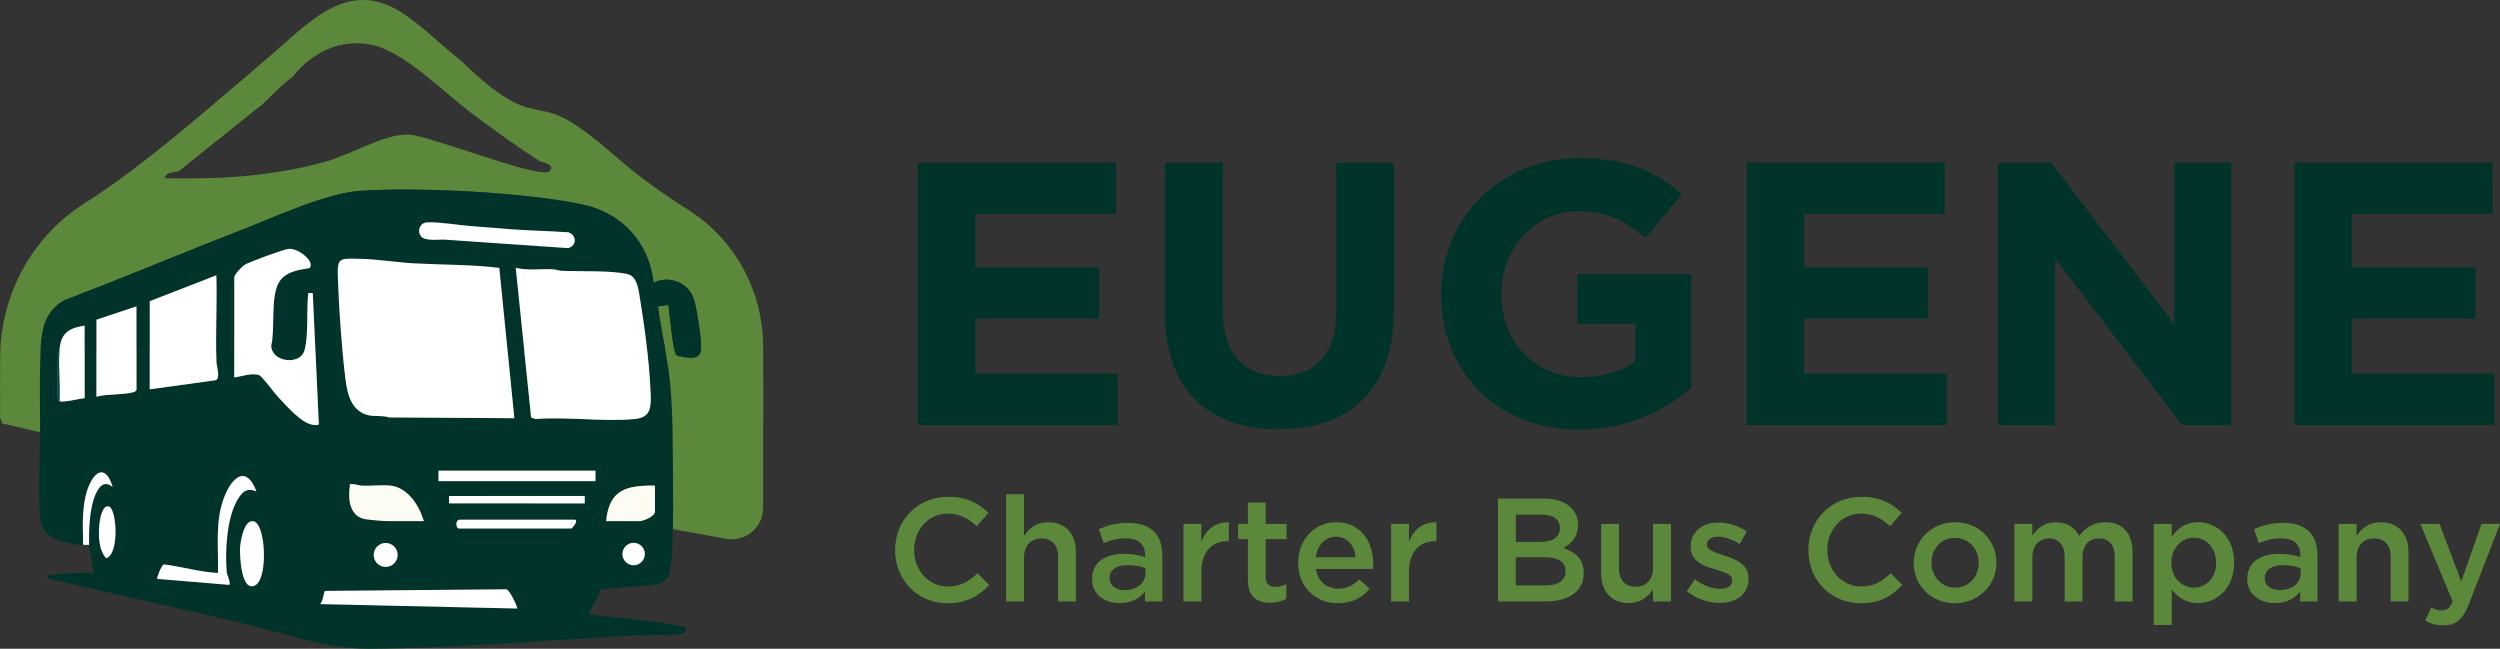 <?xml version="1.0" encoding="UTF-8"?>
<svg id="Layer_1" data-name="Layer 1" xmlns="http://www.w3.org/2000/svg" viewBox="0 0 686.6 178.16">
  <rect x="0" y="0" width="686.6" height="178.16" fill="#333333" stroke="none"/>
  <defs>
    <style>
      .cls-1 {
        fill: #00342b;
      }

      .cls-2 {
        fill: #fff;
      }

      .cls-3 {
        fill: #fcfcf3;
      }

      .cls-4 {
        fill: #5c883b;
      }

      .cls-5 {
        fill: #004952;
      }
    </style>
  </defs>
  <path class="cls-1" d="M252.11,116.76V44.66h54.38v14.11h-38.62v14.63h33.99v14.11h-33.99v15.14h39.14v14.11h-54.9Z"/>
  <path class="cls-1" d="M351.19,117.89c-19.36,0-31.21-10.81-31.21-32.03v-41.2h15.86v40.79c0,11.74,5.87,17.82,15.55,17.82s15.55-5.87,15.55-17.3v-41.3h15.86v40.68c0,21.83-12.26,32.55-31.62,32.55h.01Z"/>
  <path class="cls-1" d="M433.7,117.99c-22.45,0-37.9-15.76-37.9-37.08v-.21c0-20.5,15.96-37.29,37.8-37.29,12.98,0,20.81,3.5,28.32,9.89l-9.99,12.05c-5.56-4.63-10.51-7.31-18.85-7.31-11.54,0-20.7,10.2-20.7,22.45v.21c0,13.18,9.06,22.87,21.83,22.87,5.77,0,10.92-1.44,14.93-4.33v-10.3h-15.96v-13.7h31.31v31.31c-7.42,6.28-17.61,11.43-30.8,11.43h.01Z"/>
  <path class="cls-1" d="M479.74,116.76V44.66h54.38v14.11h-38.62v14.63h33.99v14.11h-33.99v15.14h39.14v14.11h-54.9Z"/>
  <path class="cls-1" d="M599.32,116.76l-34.92-45.83v45.83h-15.66V44.66h14.63l33.78,44.39v-44.39h15.66v72.1h-13.49Z"/>
  <path class="cls-1" d="M630.12,116.76V44.66h54.38v14.11h-38.62v14.63h33.99v14.11h-33.99v15.14h39.14v14.11h-54.9Z"/>
  <path class="cls-4" d="M245.84,151.14v-.08c0-8.03,6.01-14.61,14.53-14.61,5.25,0,8.39,1.82,11.1,4.4l-3.19,3.67c-2.3-2.1-4.68-3.47-7.95-3.47-5.33,0-9.28,4.4-9.28,9.93v.08c0,5.53,3.92,10.01,9.32,10.01,3.47,0,5.69-1.37,8.11-3.63l3.19,3.23c-2.95,3.07-6.18,5-11.46,5-8.27,0-14.37-6.42-14.37-14.53Z"/>
  <path class="cls-4" d="M276.31,135.72h4.92v11.42c1.37-1.98,3.35-3.71,6.66-3.71,4.8,0,7.59,3.23,7.59,8.15v13.6h-4.88v-12.11c0-3.31-1.65-5.21-4.56-5.21s-4.8,1.98-4.8,5.29v12.03h-4.92v-29.46h-.01Z"/>
  <path class="cls-4" d="M299.92,159.05v-.08c0-4.6,3.63-6.86,8.84-6.86,2.38,0,4.08.36,5.73.89v-.52c0-3.03-1.86-4.64-5.29-4.64-2.38,0-4.16.52-6.09,1.33l-1.33-3.83c2.38-1.05,4.68-1.74,8.07-1.74,3.19,0,5.57.85,7.06,2.38,1.57,1.53,2.3,3.79,2.3,6.58v12.63h-4.76v-2.66c-1.45,1.74-3.67,3.11-6.94,3.11-4,0-7.59-2.3-7.59-6.58h0ZM314.57,157.51v-1.45c-1.25-.48-2.91-.85-4.84-.85-3.15,0-5,1.33-5,3.55v.08c0,2.06,1.82,3.23,4.16,3.23,3.23,0,5.69-1.86,5.69-4.56h-.01Z"/>
  <path class="cls-4" d="M325.02,143.87h4.92v4.8c1.33-3.19,3.79-5.37,7.55-5.21v5.17h-.28c-4.28,0-7.26,2.79-7.26,8.44v8.11h-4.92v-21.31h0Z"/>
  <path class="cls-4" d="M342.73,159.29v-11.22h-2.7v-4.2h2.7v-5.85h4.88v5.85h5.73v4.2h-5.73v10.45c0,1.9.97,2.66,2.62,2.66,1.09,0,2.06-.24,3.03-.73v4c-1.21.69-2.54,1.09-4.4,1.09-3.59,0-6.13-1.57-6.13-6.26h0Z"/>
  <path class="cls-4" d="M356.53,154.61v-.08c0-6.09,4.32-11.1,10.41-11.1,6.78,0,10.21,5.33,10.21,11.46,0,.44-.04.89-.08,1.37h-15.66c.52,3.47,2.99,5.41,6.13,5.41,2.38,0,4.08-.89,5.77-2.54l2.87,2.54c-2.02,2.42-4.8,4-8.72,4-6.17,0-10.94-4.48-10.94-11.06h0ZM372.31,153.03c-.32-3.15-2.18-5.61-5.41-5.61-2.99,0-5.09,2.3-5.53,5.61h10.94Z"/>
  <path class="cls-4" d="M382.04,143.87h4.92v4.8c1.33-3.19,3.79-5.37,7.55-5.21v5.17h-.28c-4.28,0-7.26,2.79-7.26,8.44v8.11h-4.92v-21.31h0Z"/>
  <path class="cls-4" d="M411.42,136.93h12.67c3.23,0,5.77.89,7.39,2.5,1.25,1.25,1.9,2.83,1.9,4.68v.08c0,3.39-1.94,5.21-4.04,6.3,3.31,1.13,5.61,3.03,5.61,6.86v.08c0,5.04-4.16,7.75-10.45,7.75h-13.08v-28.25h0ZM428.41,144.92c0-2.22-1.78-3.59-4.96-3.59h-7.14v7.51h6.78c3.19,0,5.33-1.25,5.33-3.83v-.08h-.01ZM424.17,153.03h-7.87v7.75h8.23c3.35,0,5.45-1.33,5.45-3.87v-.08c0-2.38-1.9-3.79-5.81-3.79h0Z"/>
  <path class="cls-4" d="M439.75,157.43v-13.56h4.88v12.11c0,3.31,1.65,5.17,4.56,5.17s4.8-1.94,4.8-5.25v-12.03h4.92v21.31h-4.92v-3.31c-1.37,2.02-3.35,3.75-6.66,3.75-4.8,0-7.59-3.23-7.59-8.19h.01Z"/>
  <path class="cls-4" d="M463.27,162.4l2.18-3.31c2.34,1.74,4.8,2.62,6.98,2.62s3.31-.89,3.31-2.3v-.08c0-1.65-2.26-2.22-4.76-2.99-3.15-.89-6.66-2.18-6.66-6.21v-.08c0-4.08,3.35-6.54,7.59-6.54,2.66,0,5.57.93,7.83,2.42l-1.94,3.47c-2.06-1.25-4.24-2.02-6.01-2.02-1.9,0-2.99.93-2.99,2.1v.08c0,1.57,2.3,2.22,4.8,3.03,3.11.97,6.62,2.38,6.62,6.21v.08c0,4.48-3.47,6.7-7.91,6.7-3.03,0-6.38-1.05-9.04-3.19h0Z"/>
  <path class="cls-4" d="M496.65,151.14v-.08c0-8.03,6.01-14.61,14.53-14.61,5.25,0,8.4,1.82,11.1,4.4l-3.19,3.67c-2.3-2.1-4.68-3.47-7.95-3.47-5.33,0-9.28,4.4-9.28,9.93v.08c0,5.53,3.92,10.01,9.32,10.01,3.47,0,5.69-1.37,8.11-3.63l3.19,3.23c-2.95,3.07-6.17,5-11.46,5-8.27,0-14.37-6.42-14.37-14.53h0Z"/>
  <path class="cls-4" d="M525.58,154.65v-.08c0-6.09,4.84-11.14,11.38-11.14s11.34,4.96,11.34,11.06v.08c0,6.05-4.84,11.1-11.42,11.1s-11.3-4.96-11.3-11.02h0ZM543.42,154.65v-.08c0-3.75-2.7-6.86-6.54-6.86s-6.42,3.07-6.42,6.78v.08c0,3.71,2.7,6.82,6.5,6.82s6.46-3.07,6.46-6.74h0Z"/>
  <path class="cls-4" d="M553.23,143.87h4.92v3.23c1.37-1.9,3.23-3.67,6.5-3.67,3.07,0,5.25,1.49,6.38,3.75,1.7-2.26,3.96-3.75,7.18-3.75,4.64,0,7.47,2.95,7.47,8.15v13.6h-4.88v-12.11c0-3.39-1.57-5.21-4.32-5.21s-4.56,1.86-4.56,5.29v12.03h-4.88v-12.15c0-3.31-1.61-5.17-4.32-5.17s-4.56,2.02-4.56,5.29v12.03h-4.92v-21.31h0Z"/>
  <path class="cls-4" d="M591.52,143.87h4.92v3.55c1.57-2.22,3.79-4,7.26-4,5,0,9.89,3.96,9.89,11.06v.08c0,7.06-4.84,11.06-9.89,11.06-3.55,0-5.77-1.78-7.26-3.75v9.77h-4.92v-27.77h0ZM608.63,154.57v-.08c0-4.12-2.83-6.82-6.09-6.82s-6.21,2.74-6.21,6.82v.08c0,4.08,2.91,6.82,6.21,6.82s6.09-2.62,6.09-6.82Z"/>
  <path class="cls-4" d="M617.19,159.05v-.08c0-4.6,3.63-6.86,8.84-6.86,2.38,0,4.08.36,5.73.89v-.52c0-3.03-1.86-4.64-5.29-4.64-2.38,0-4.16.52-6.09,1.33l-1.33-3.83c2.38-1.05,4.68-1.74,8.07-1.74,3.19,0,5.57.85,7.06,2.38,1.57,1.53,2.3,3.79,2.3,6.58v12.63h-4.76v-2.66c-1.45,1.74-3.67,3.11-6.94,3.11-4,0-7.59-2.3-7.59-6.58h0ZM631.84,157.51v-1.45c-1.25-.48-2.91-.85-4.84-.85-3.15,0-5,1.33-5,3.55v.08c0,2.06,1.82,3.23,4.16,3.23,3.23,0,5.69-1.86,5.69-4.56h0Z"/>
  <path class="cls-4" d="M642.29,143.87h4.92v3.27c1.37-1.98,3.35-3.71,6.66-3.71,4.8,0,7.59,3.23,7.59,8.15v13.6h-4.88v-12.11c0-3.31-1.66-5.21-4.56-5.21s-4.8,1.98-4.8,5.29v12.03h-4.92v-21.31h-.01Z"/>
  <path class="cls-4" d="M681.52,143.87h5.08l-8.48,21.88c-1.69,4.4-3.59,6.01-7.02,6.01-2.02,0-3.55-.48-5.04-1.33l1.66-3.59c.89.48,1.86.81,2.87.81,1.37,0,2.22-.61,3.03-2.42l-8.88-21.35h5.25l5.97,15.82,5.57-15.82h-.01Z"/>
  <g>
    <path class="cls-4" d="M199.47,147.97L7.18,113.4c-4.1-.74-7.08-4.3-7.08-8.46H.1c0-4.75,3.85-8.6,8.6-8.6h192.29c4.75,0,8.6,3.85,8.6,8.6v34.57c0,5.36-4.85,9.41-10.12,8.46h0Z"/>
    <g>
      <path class="cls-4" d="M209.58,95.26c.03-15.25-7.7-29.53-20.6-37.65-4.52-2.85-8.91-5.89-13.14-9.09-6.55-4.94-16.1-14.6-23.51-17.18-2.75-.96-5.73-1.15-8.47-2.11-6.24-2.18-12.18-7.71-16.87-12.22-5.28-4.18-11.64-10.46-17.09-13.83-14.9-9.22-25.61,3.68-36.21,12.61-14.22,11.99-28.19,24.55-43.41,35.32-2.32,1.64-4.69,3.22-7.09,4.74C8.91,64.9.28,80.66.05,97.56H.05v.81c0,4.95-.06,9.91,0,14.86,0,.69-.26,1.81.41,2.23.03.25-.08.53.02.79l10.56,2.47c0-6.22-.17-12.5,0-18.72.19-6.82-.07-14.07,6.92-17.69,16.03-6.05,31.82-12.75,47.8-18.93,9.37-3.62,23.69-10.38,33.35-11,16.17-1.03,44.99.41,60.94,3.79,10.74,2.28,18.27,10.47,19.44,21.45,4.35-2.12,9.61-.04,11.1,4.56.75,2.31,2.23,11.79,1.93,13.98-.19,1.33-.97,2.01-2.35,2.13-.68.06-4.1-.39-4.39-.72-1.08-1.26-1.84-11.63-2.23-13.84l-2.85.41c.89,6.76,2.53,13.57,3.26,20.34.67,6.31.78,12.78.81,19.12,2.12-.71,4.14-1.58,6.11-2.64,2.68-1.43,8.41-5.91,11.18-5.91h7.53c.01-6.1-.02-12.21,0-18.31v-1.49h0ZM150.95,46.97c-2.47,2.54-33.09-9.9-38.93-10.03-6.51-.14-15.62,5.46-22.28,7.37-6.93,1.99-14.78,3.29-21.95,3.99-7.52.73-15.06.76-22.62.66.52-1.99,2.98-1.54,3.99-1.99l23.28-18.63c.23-.21.44-.45.67-.67.46-.43.88-.89,1.33-1.33,2.37-2.3,3.36-3.26,5.99-5.32,5.42-6.78,13.23-10.56,21.95-8.65,8.7,1.9,19.97,13.36,27.35,18.89,6.05,4.54,12.2,8.95,18.56,13.04.37.24,4.46.82,2.66,2.66h0Z"/>
      <g>
        <path class="cls-1" d="M11.03,100c-.17,6.21,0,12.5,0,18.72,0,7.19-.65,16.05-.02,23.01.24,2.63,1.21,4.87,3.68,6.09,1.73.86,7.3,2.34,8.95,1.83-1.23.23-.78-.62-.81-1.41-.17-4.25-.23-9.18,1.02-13.24,1.61-5.26,5.04-8.08,7.12-1.22-2.54-2.14-4.02.23-4.95,2.57-1.24,3.12-1.59,8.27-1.55,11.67.5.41.49.81,0,1.22v.41c.18,2.49,1.02,5.22,1.22,7.73-4.22-.14-8.47.14-12.62.61v.83c18.14,4.35,36.39,8.24,54.53,12.6,11.54,2.77,21.94,6.81,33.99,6.74,24.02-.14,49.86-2.5,74.04-3.67,1.82-.09,11.97.11,12.63-.8.21-.28.3-1.05.18-1.24-.74-1.14-23.79-3.35-26.85-3.67l3.52-6.95,15.3-1.28c3.16-.95,3.74-3.19,3.97-6.2.73-9.29.44-21.24.39-30.73-.03-6.34-.14-12.81-.81-19.12-.72-6.77-2.37-13.58-3.26-20.34l2.85-.41c.39,2.21,1.15,12.58,2.23,13.84.29.33,3.71.78,4.39.72,1.38-.12,2.16-.8,2.35-2.13.31-2.19-1.18-11.67-1.93-13.98-1.49-4.59-6.76-6.68-11.1-4.56-1.17-10.99-8.7-19.18-19.44-21.45-15.95-3.38-44.77-4.82-60.94-3.79-9.66.62-23.99,7.38-33.35,11-15.98,6.18-31.76,12.88-47.8,18.93-6.99,3.62-6.73,10.87-6.92,17.69v-.02ZM117.34,61.06c3.72-.13,8.82.85,12.7,1.09,3.31.21,6.54.53,9.83.78,5.35.41,10.81.5,16.19.86,2.35.79,2.39,3.69-.04,4.35-11.24-.73-22.49-1.55-33.73-2.32-1.79-.12-5.64.56-6.74-.99s-.17-3.71,1.77-3.77h.02ZM64.33,103.66v-27.46c0-.83,2.12-3.05,2.97-3.54,1.44-.83,10.53-4.19,12-4.31,2.76-.22,7.17,3.53,5.77,5.19-.37.43-5.73.23-8.12,3.48-2.88,3.91-1.27,13.04-2.47,17.9.05,4.21,6.77,5.33,8.75,2.22.65-1.02.94-4.08,1.03-5.48.25-3.7-.04-7.49.41-11.19h1.22l1.64,35.6c.2.92-.8.67-1.43.61-3.29-.31-7.46-5.27-9.78-7.72-.96-1.01-4.32-5.57-5.09-5.9-1.9-.8-4.92.34-6.91.6h0ZM137.14,73.57l4.12,41.29-34.4-.22c-1.81-.61-3.7-.2-5.52-.58-4.92-1.03-5.97-5.99-6.48-10.2-.99-8.13-1.75-18.66-2.03-26.85-.22-6.31-.05-6.07,6.32-5.91,4.86.12,9.82.98,14.66,1.24,7.76.42,15.62.29,23.34,1.24h-.01ZM141.64,73.55c3.23.81,6.66.26,9.98.39.96.04,1.85.4,2.81.44,5.15.22,13.06-.16,17.83.88,2.79.61,3.1,4.42,3.48,6.69,1.25,7.4,2.64,18.16,2.9,25.58.14,3.83.39,7.1-4.25,7.54-8.62.83-18.54-.68-27.3,0l-1.23-.4-4.24-41.12h.02ZM41.14,106.92v-24.21l18.31-7.12c.21,7.92-.26,15.9,0,23.82.04,1.2,1.21,4.56-.24,5.01l-18.05,2.5h0ZM26.49,87.79l10.99-3.66v22.99c-.18.25-.38.45-.68.54-2.77.84-7.32.46-10.31,1.29v-21.16h0ZM16.32,96.34c.33-4.74,2.33-6.2,6.92-6.92v19.94c-1.58.12-5.63,1.25-6.92.81-.6-.2-.37-.54-.43-.99-.36-2.85-.05-7.57,0-10.62.02-.77-.19-1.58.42-2.22h0ZM163.53,129.27v2.87h-43.09v-2.87h43.09ZM59.85,157.37c.21-7.16-.91-14.35,1.84-21.15,2.2-5.45,6.06-8.43,8.74-1.23-2.86-1.33-4.28.53-5.51,2.83-2.69,5.05-3.15,13.9-2.63,19.55.02.18,1.34,3.3.6,3.26l-19.73-1.64c-.18-.18,1.15-3.83,1.87-3.99,4.85.62,9.95,2.1,14.82,2.37ZM116.41,143.13h-9.97c-1.19,0-4.67-.31-6-.51-4.36-.67-4.93-5.39-4.38-9.06.09-.63-.25-.62.62-.61.96,0,1.86.4,2.83.44,2.48.09,5.35-.28,7.75-.02,4.77.52,7.95,5.55,9.15,9.77h0ZM166.46,143.13c.89-8.7,5.51-9.86,13.43-9.76v7.12c0,1.32-3.21,2.64-4.27,2.64h-9.16ZM160.58,136.21v2.03h-37.26v-2.03h37.26ZM29.9,139.09c2.21.65,2.94,13.2-.76,14.22-2.14-2.45-2.14-6.47-1.83-9.56.11-1.13.8-5.18,2.59-4.66ZM157.91,142.72c1.09.34-.83,2.44-1.02,2.44h-30.92c-.61,0-1.14-2.12.2-2.44h31.74ZM69.74,143.18c3.28.94,3.86,15.4.52,17.47-4.04,2.49-4.48-8.23-4.31-10.42.14-1.84,1.16-7.81,3.8-7.05h-.01ZM170.94,152.16c0-1.7,1.38-3.08,3.08-3.08s3.08,1.38,3.08,3.08-1.38,3.08-3.08,3.08-3.08-1.38-3.08-3.08ZM102.63,152.41c0-1.82,1.47-3.29,3.29-3.29s3.29,1.47,3.29,3.29-1.47,3.29-3.29,3.29-3.29-1.47-3.29-3.29ZM89.19,162.29l49.8-.45c.97,0,3.28,5.08,3.05,5.29l-54.11-1.22c.67-.54,1.12-3.49,1.26-3.62h0Z"/>
        <path class="cls-2" d="M24.46,148.01c-.04-3.4.31-8.55,1.55-11.67.93-2.34,2.41-4.71,4.95-2.57-2.08-6.86-5.51-4.04-7.12,1.22-1.24,4.07-1.18,8.99-1.02,13.24.03.78-.42,1.63.81,1.41.21-.06.56.04.81,0v-.41c-.02-.4,0-.82,0-1.22h.02Z"/>
        <path class="cls-2" d="M137.14,73.57c-7.72-.95-15.58-.82-23.34-1.24-4.84-.26-9.8-1.12-14.66-1.24-6.37-.16-6.54-.4-6.32,5.91.28,8.19,1.04,18.73,2.03,26.85.51,4.21,1.56,9.17,6.48,10.2,1.82.38,3.71-.03,5.52.58l34.4.22-4.12-41.29h.01Z"/>
        <path class="cls-2" d="M141.64,73.55l4.24,41.12,1.23.4c8.76-.68,18.68.83,27.3,0,4.64-.45,4.39-3.71,4.25-7.54-.27-7.42-1.65-18.18-2.9-25.58-.38-2.27-.7-6.08-3.48-6.69-4.77-1.04-12.68-.66-17.83-.88-.96-.04-1.85-.4-2.81-.44-3.32-.13-6.75.42-9.98-.39h-.02Z"/>
        <path class="cls-2" d="M64.33,103.66c1.99-.26,5.01-1.4,6.91-.6.77.32,4.13,4.88,5.09,5.9,2.32,2.45,6.49,7.42,9.78,7.72.63.06,1.63.31,1.43-.61l-1.64-35.6h-1.22c-.45,3.7-.16,7.49-.41,11.19-.09,1.4-.38,4.46-1.03,5.48-1.98,3.11-8.7,1.99-8.75-2.22,1.2-4.86-.41-13.99,2.47-17.9,2.39-3.24,7.75-3.04,8.12-3.48,1.4-1.66-3.01-5.41-5.77-5.19-1.46.12-10.55,3.49-12,4.31-.85.49-2.97,2.71-2.97,3.54v27.46h0Z"/>
        <path class="cls-2" d="M41.14,106.92l18.05-2.5c1.45-.45.28-3.81.24-5.01-.25-7.92.22-15.9,0-23.82l-18.31,7.12v24.21h0Z"/>
        <path class="cls-2" d="M26.49,87.79v21.16c2.98-.83,7.54-.45,10.31-1.29.3-.09.5-.3.68-.54v-22.99l-10.99,3.66h0Z"/>
        <path class="cls-2" d="M89.19,162.29c-.15.12-.59,3.08-1.26,3.62l54.11,1.22c.23-.21-2.08-5.3-3.05-5.29l-49.8.45h0Z"/>
        <path class="cls-2" d="M117.34,61.06c-1.95.07-2.86,2.24-1.77,3.77s4.95.87,6.74.99c11.24.77,22.49,1.59,33.73,2.32,2.43-.66,2.39-3.57.04-4.35-5.38-.36-10.84-.46-16.19-.86-3.29-.25-6.52-.57-9.83-.78-3.88-.25-8.98-1.22-12.7-1.09h-.02Z"/>
        <path class="cls-3" d="M116.41,143.13c-1.21-4.21-4.39-9.25-9.15-9.77-2.4-.26-5.26.11-7.75.02-.97-.04-1.86-.43-2.83-.44-.86,0-.52-.02-.62.61-.55,3.67.02,8.39,4.38,9.06,1.32.2,4.8.51,6,.51h9.97Z"/>
        <path class="cls-2" d="M16.32,96.34c-.31,4.49.23,9.3,0,13.83,1.29.44,5.34-.7,6.92-.81v-19.94c-4.59.72-6.59,2.17-6.92,6.92Z"/>
        <rect class="cls-2" x="120.44" y="129.27" width="43.09" height="2.87"/>
        <path class="cls-3" d="M166.46,143.13h9.15c1.07,0,4.27-1.33,4.27-2.64v-7.12c-7.91-.09-12.53,1.06-13.43,9.76h.01Z"/>
        <path class="cls-2" d="M69.74,143.18c-2.64-.76-3.66,5.21-3.8,7.05-.17,2.19.28,12.91,4.31,10.42,3.34-2.06,2.76-16.53-.52-17.47h.01Z"/>
        <path class="cls-2" d="M59.85,157.37c.81.04,1.63-.03,2.44,0-.52-5.64-.06-14.49,2.63-19.55,1.23-2.3,2.65-4.17,5.51-2.83-2.67-7.2-6.54-4.22-8.74,1.23-2.74,6.8-1.63,13.99-1.84,21.15Z"/>
        <path class="cls-2" d="M126.17,142.72c-1.34.32-.82,2.44-.2,2.44h30.92c.18,0,2.11-2.1,1.02-2.44h-31.74Z"/>
        <rect class="cls-2" x="123.32" y="136.22" width="37.26" height="2.03"/>
        <path class="cls-2" d="M59.85,157.37c-4.86-.27-9.96-1.75-14.82-2.37-.72.17-2.05,3.82-1.87,3.99l19.73,1.64c.73.03-.59-3.08-.6-3.26-.81-.03-1.63.04-2.44,0h0Z"/>
        <path class="cls-2" d="M29.9,139.09c-1.79-.52-2.48,3.53-2.59,4.66-.31,3.09-.31,7.1,1.83,9.56,3.7-1.02,2.96-13.57.76-14.22Z"/>
        <circle class="cls-2" cx="105.92" cy="152.41" r="3.29"/>
        <circle class="cls-2" cx="174.02" cy="152.16" r="3.08"/>
        <path class="cls-5" d="M16.32,110.17c.23-4.53-.31-9.34,0-13.83-.61.64-.4,1.45-.42,2.22-.06,3.05-.36,7.76,0,10.62.06.45-.17.79.43.99h0Z"/>
        <path class="cls-5" d="M24.46,149.23c.49-.41.5-.81,0-1.22,0,.41-.02.82,0,1.22Z"/>
      </g>
    </g>
  </g>
</svg>